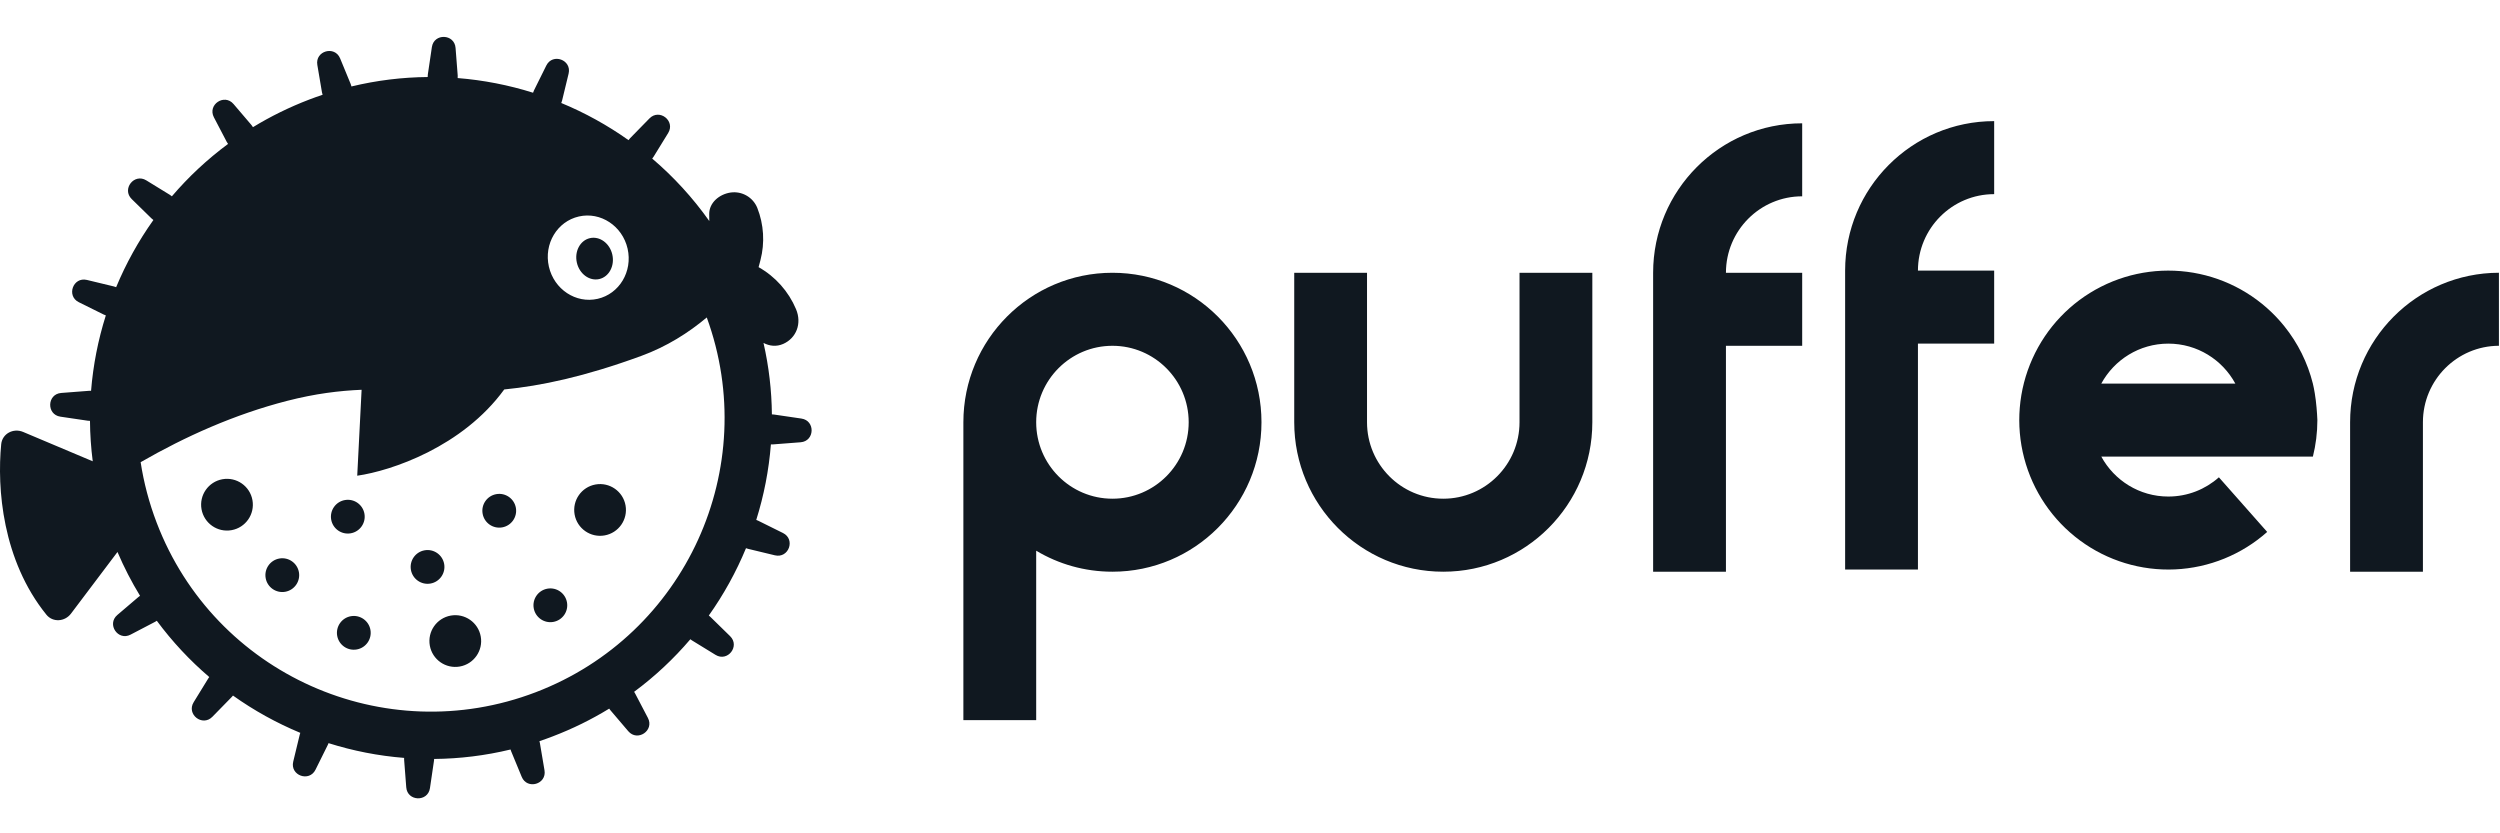 <svg width="120" height="40" viewBox="0 0 120 40" fill="none" xmlns="http://www.w3.org/2000/svg">
<g clip-path="url(#clip0_7069_43505)">
<path fill-rule="evenodd" clip-rule="evenodd" d="M15.232 3.117C15.117 2.444 16.065 2.172 16.326 2.803L16.833 4.033C16.849 4.072 16.861 4.111 16.87 4.15C18.087 3.856 19.314 3.708 20.529 3.697C20.527 3.657 20.53 3.616 20.536 3.574L20.73 2.261C20.829 1.585 21.814 1.619 21.867 2.3L21.97 3.624C21.973 3.666 21.972 3.707 21.968 3.747C23.203 3.845 24.417 4.083 25.587 4.451C25.598 4.413 25.613 4.375 25.632 4.337L26.223 3.145C26.526 2.534 27.453 2.871 27.293 3.534L26.98 4.828C26.971 4.868 26.958 4.907 26.941 4.944C28.078 5.414 29.161 6.012 30.168 6.727C30.19 6.695 30.215 6.664 30.244 6.635L31.174 5.684C31.652 5.196 32.429 5.803 32.072 6.385L31.375 7.518C31.354 7.552 31.331 7.583 31.306 7.612C32.329 8.483 33.252 9.487 34.046 10.61C34.044 10.502 34.043 10.394 34.042 10.288L34.042 10.27C34.04 9.731 34.527 9.317 35.079 9.24C35.343 9.205 35.611 9.258 35.841 9.392C36.071 9.525 36.25 9.732 36.35 9.978C36.665 10.777 36.718 11.655 36.502 12.486C36.484 12.561 36.464 12.636 36.44 12.721L36.44 12.721C36.431 12.753 36.422 12.787 36.412 12.823C37.219 13.278 37.851 13.988 38.21 14.841C38.498 15.529 38.225 16.231 37.59 16.51C37.262 16.651 36.942 16.613 36.648 16.46C36.908 17.602 37.04 18.752 37.051 19.89C37.086 19.89 37.12 19.893 37.155 19.898L38.469 20.091C39.144 20.191 39.11 21.176 38.429 21.229L37.105 21.331C37.071 21.334 37.036 21.334 37.003 21.332C36.906 22.569 36.668 23.785 36.3 24.956C36.331 24.966 36.362 24.979 36.392 24.994L37.584 25.585C38.196 25.888 37.859 26.815 37.195 26.655L35.902 26.343C35.869 26.335 35.838 26.325 35.808 26.313C35.337 27.451 34.739 28.536 34.023 29.545C34.048 29.563 34.072 29.584 34.094 29.606L35.045 30.536C35.533 31.014 34.926 31.791 34.345 31.433L33.211 30.737C33.185 30.721 33.16 30.703 33.137 30.684C32.344 31.616 31.441 32.464 30.438 33.207C30.455 33.232 30.471 33.257 30.485 33.285L31.1 34.461C31.417 35.066 30.599 35.617 30.157 35.098L29.296 34.087C29.276 34.064 29.258 34.039 29.242 34.014C28.394 34.533 27.488 34.981 26.526 35.348C26.316 35.429 26.105 35.505 25.893 35.576C25.902 35.604 25.909 35.632 25.914 35.662L26.136 36.974C26.25 37.647 25.302 37.919 25.042 37.288L24.534 36.058C24.523 36.031 24.514 36.003 24.506 35.976C23.286 36.271 22.056 36.419 20.839 36.43C20.838 36.459 20.836 36.488 20.831 36.517L20.638 37.831C20.538 38.506 19.553 38.472 19.5 37.791L19.398 36.468C19.395 36.438 19.395 36.408 19.397 36.379C18.159 36.281 16.942 36.041 15.77 35.671C15.761 35.699 15.749 35.727 15.735 35.754L15.144 36.946C14.841 37.557 13.914 37.221 14.075 36.557L14.387 35.264C14.394 35.234 14.403 35.205 14.414 35.177C13.276 34.704 12.191 34.104 11.183 33.387C11.165 33.411 11.145 33.434 11.123 33.456L10.193 34.407C9.715 34.895 8.938 34.288 9.296 33.706L9.992 32.573C10.008 32.547 10.026 32.522 10.045 32.498C9.115 31.704 8.269 30.8 7.527 29.797C7.501 29.815 7.474 29.832 7.445 29.847L6.268 30.462C5.664 30.779 5.112 29.962 5.632 29.519L6.642 28.658C6.668 28.636 6.694 28.617 6.722 28.599C6.316 27.934 5.953 27.231 5.639 26.495L3.408 29.453C3.112 29.845 2.536 29.886 2.227 29.505C0.112 26.891 -0.149 23.434 0.058 21.322C0.108 20.815 0.64 20.535 1.11 20.733L4.451 22.142C4.368 21.494 4.324 20.846 4.319 20.201C4.284 20.201 4.248 20.199 4.212 20.194L2.899 20C2.223 19.9 2.257 18.915 2.938 18.862L4.262 18.76C4.299 18.757 4.335 18.757 4.371 18.76C4.47 17.524 4.71 16.309 5.08 15.139C5.045 15.128 5.01 15.114 4.975 15.097L3.783 14.506C3.172 14.203 3.509 13.276 4.172 13.437L5.465 13.749C5.504 13.758 5.54 13.77 5.575 13.785C6.047 12.649 6.647 11.566 7.363 10.56C7.332 10.538 7.301 10.513 7.273 10.485L6.322 9.555C5.834 9.077 6.441 8.3 7.023 8.658L8.156 9.354C8.19 9.375 8.221 9.398 8.25 9.423C9.043 8.495 9.945 7.649 10.947 6.908C10.923 6.877 10.902 6.843 10.882 6.807L10.267 5.63C9.951 5.025 10.768 4.474 11.21 4.994L12.072 6.004C12.098 6.036 12.122 6.07 12.142 6.104C12.986 5.589 13.888 5.144 14.844 4.778C15.057 4.697 15.271 4.62 15.485 4.549C15.471 4.511 15.461 4.471 15.454 4.429L15.232 3.117ZM7.522 25.093C10.3 32.363 18.446 36.005 25.716 33.227C32.917 30.475 36.558 22.456 33.925 15.238C33.052 15.971 32.005 16.636 30.786 17.082C28.052 18.084 25.965 18.521 24.203 18.694C22.2 21.448 18.794 22.597 17.147 22.834L17.357 18.709C16.284 18.754 15.131 18.895 13.783 19.241C11.251 19.892 8.892 20.953 6.751 22.185C6.901 23.16 7.155 24.134 7.522 25.093ZM11.113 25.448C10.438 25.568 9.794 25.119 9.673 24.443C9.553 23.768 10.003 23.124 10.678 23.003C11.353 22.883 11.998 23.333 12.118 24.008C12.238 24.683 11.789 25.328 11.113 25.448ZM16.837 25.598C16.397 25.677 15.976 25.383 15.897 24.943C15.819 24.502 16.113 24.081 16.553 24.003C16.994 23.924 17.415 24.218 17.493 24.659C17.571 25.099 17.278 25.52 16.837 25.598ZM24.106 25.314C23.665 25.393 23.244 25.099 23.166 24.658C23.087 24.218 23.381 23.797 23.822 23.719C24.262 23.64 24.683 23.934 24.762 24.374C24.84 24.815 24.546 25.236 24.106 25.314ZM25.619 29.196C25.698 29.637 26.119 29.93 26.559 29.852C27 29.773 27.293 29.353 27.215 28.912C27.136 28.471 26.716 28.178 26.275 28.256C25.834 28.335 25.541 28.755 25.619 29.196ZM17.125 31.174C16.684 31.253 16.264 30.959 16.185 30.518C16.107 30.078 16.401 29.657 16.841 29.578C17.282 29.5 17.703 29.794 17.781 30.234C17.859 30.675 17.566 31.096 17.125 31.174ZM12.752 27.749C12.83 28.19 13.251 28.483 13.692 28.405C14.132 28.326 14.426 27.906 14.348 27.465C14.269 27.024 13.848 26.731 13.408 26.809C12.967 26.888 12.674 27.308 12.752 27.749ZM20.664 28.01C20.223 28.088 19.803 27.795 19.724 27.354C19.646 26.914 19.939 26.493 20.38 26.415C20.821 26.336 21.241 26.63 21.32 27.07C21.398 27.511 21.105 27.932 20.664 28.01ZM27.581 24.695C27.701 25.37 28.346 25.82 29.021 25.7C29.696 25.58 30.146 24.935 30.026 24.26C29.906 23.585 29.261 23.135 28.586 23.255C27.911 23.375 27.461 24.02 27.581 24.695ZM20.631 30.988C20.752 31.663 21.396 32.113 22.071 31.993C22.746 31.873 23.196 31.228 23.076 30.553C22.956 29.878 22.311 29.428 21.636 29.548C20.961 29.669 20.511 30.313 20.631 30.988ZM30.125 11.937C30.373 13.029 29.729 14.107 28.686 14.344C27.642 14.582 26.595 13.889 26.346 12.797C26.098 11.706 26.742 10.628 27.786 10.391C28.829 10.153 29.876 10.846 30.125 11.937Z" fill="#101820"/>
<path d="M28.764 13.395C29.233 13.288 29.514 12.762 29.391 12.219C29.268 11.677 28.787 11.324 28.317 11.431C27.847 11.538 27.566 12.065 27.689 12.607C27.813 13.149 28.294 13.502 28.764 13.395Z" fill="#101820"/>
<path fill-rule="evenodd" clip-rule="evenodd" d="M88.566 12.989C88.566 9.027 91.769 5.814 95.72 5.814V9.319C93.699 9.319 92.061 10.962 92.061 12.989V12.989H95.72V16.494H92.061V27.339H88.566V12.989ZM86.505 5.919C82.554 5.919 79.35 9.131 79.35 13.093L79.35 27.442H82.845V13.093C82.845 11.066 84.484 9.423 86.505 9.423V5.919ZM53.397 23.938C55.418 23.938 57.057 22.295 57.057 20.268C57.057 18.241 55.418 16.598 53.397 16.598C51.376 16.598 49.737 18.241 49.737 20.268C49.737 22.295 51.376 23.938 53.397 23.938ZM53.397 27.442C52.059 27.442 50.808 27.075 49.737 26.434V34.566H46.242V20.268C46.242 16.305 49.445 13.093 53.397 13.093C57.348 13.093 60.551 16.305 60.551 20.268C60.551 24.23 57.348 27.442 53.397 27.442ZM76.432 13.093H72.937V20.268C72.937 22.294 71.298 23.938 69.277 23.938C67.256 23.938 65.617 22.294 65.617 20.268V20.267V13.093H62.123V20.267V20.268C62.123 24.23 65.326 27.442 69.277 27.442C73.228 27.442 76.432 24.23 76.432 20.267L76.432 13.093ZM82.845 13.093V16.598H86.505V13.093H82.845ZM109.644 15.654C110.3 16.468 110.766 17.41 111.017 18.412C111.017 18.412 111.096 18.716 111.157 19.207C111.218 19.699 111.234 20.164 111.234 20.164L111.234 20.164C111.234 20.768 111.159 21.355 111.019 21.916H109.598V21.916H100.862C101.483 23.059 102.691 23.834 104.079 23.834C105.011 23.834 105.861 23.485 106.507 22.911L108.825 25.533C107.6 26.622 106.04 27.256 104.405 27.331C102.77 27.406 101.158 26.916 99.84 25.943C98.522 24.971 97.575 23.574 97.16 21.987C96.744 20.399 96.883 18.717 97.555 17.22C98.226 15.723 99.389 14.502 100.85 13.762C102.31 13.021 103.98 12.805 105.581 13.149C107.181 13.493 108.615 14.377 109.644 15.654ZM100.862 18.412C101.483 17.269 102.691 16.494 104.079 16.494C105.468 16.494 106.676 17.269 107.296 18.412H100.862ZM116.3 20.267C116.3 18.244 117.932 16.603 119.948 16.597V13.092C116.002 13.099 112.805 16.309 112.805 20.267H116.3ZM112.805 27.442H116.3V20.267H112.805V27.442Z" fill="#101820"/>
</g>
<defs>
<clipPath id="clip0_7069_43505">
<rect width="120" height="40" fill="white"/>
</clipPath>
</defs>
</svg>
